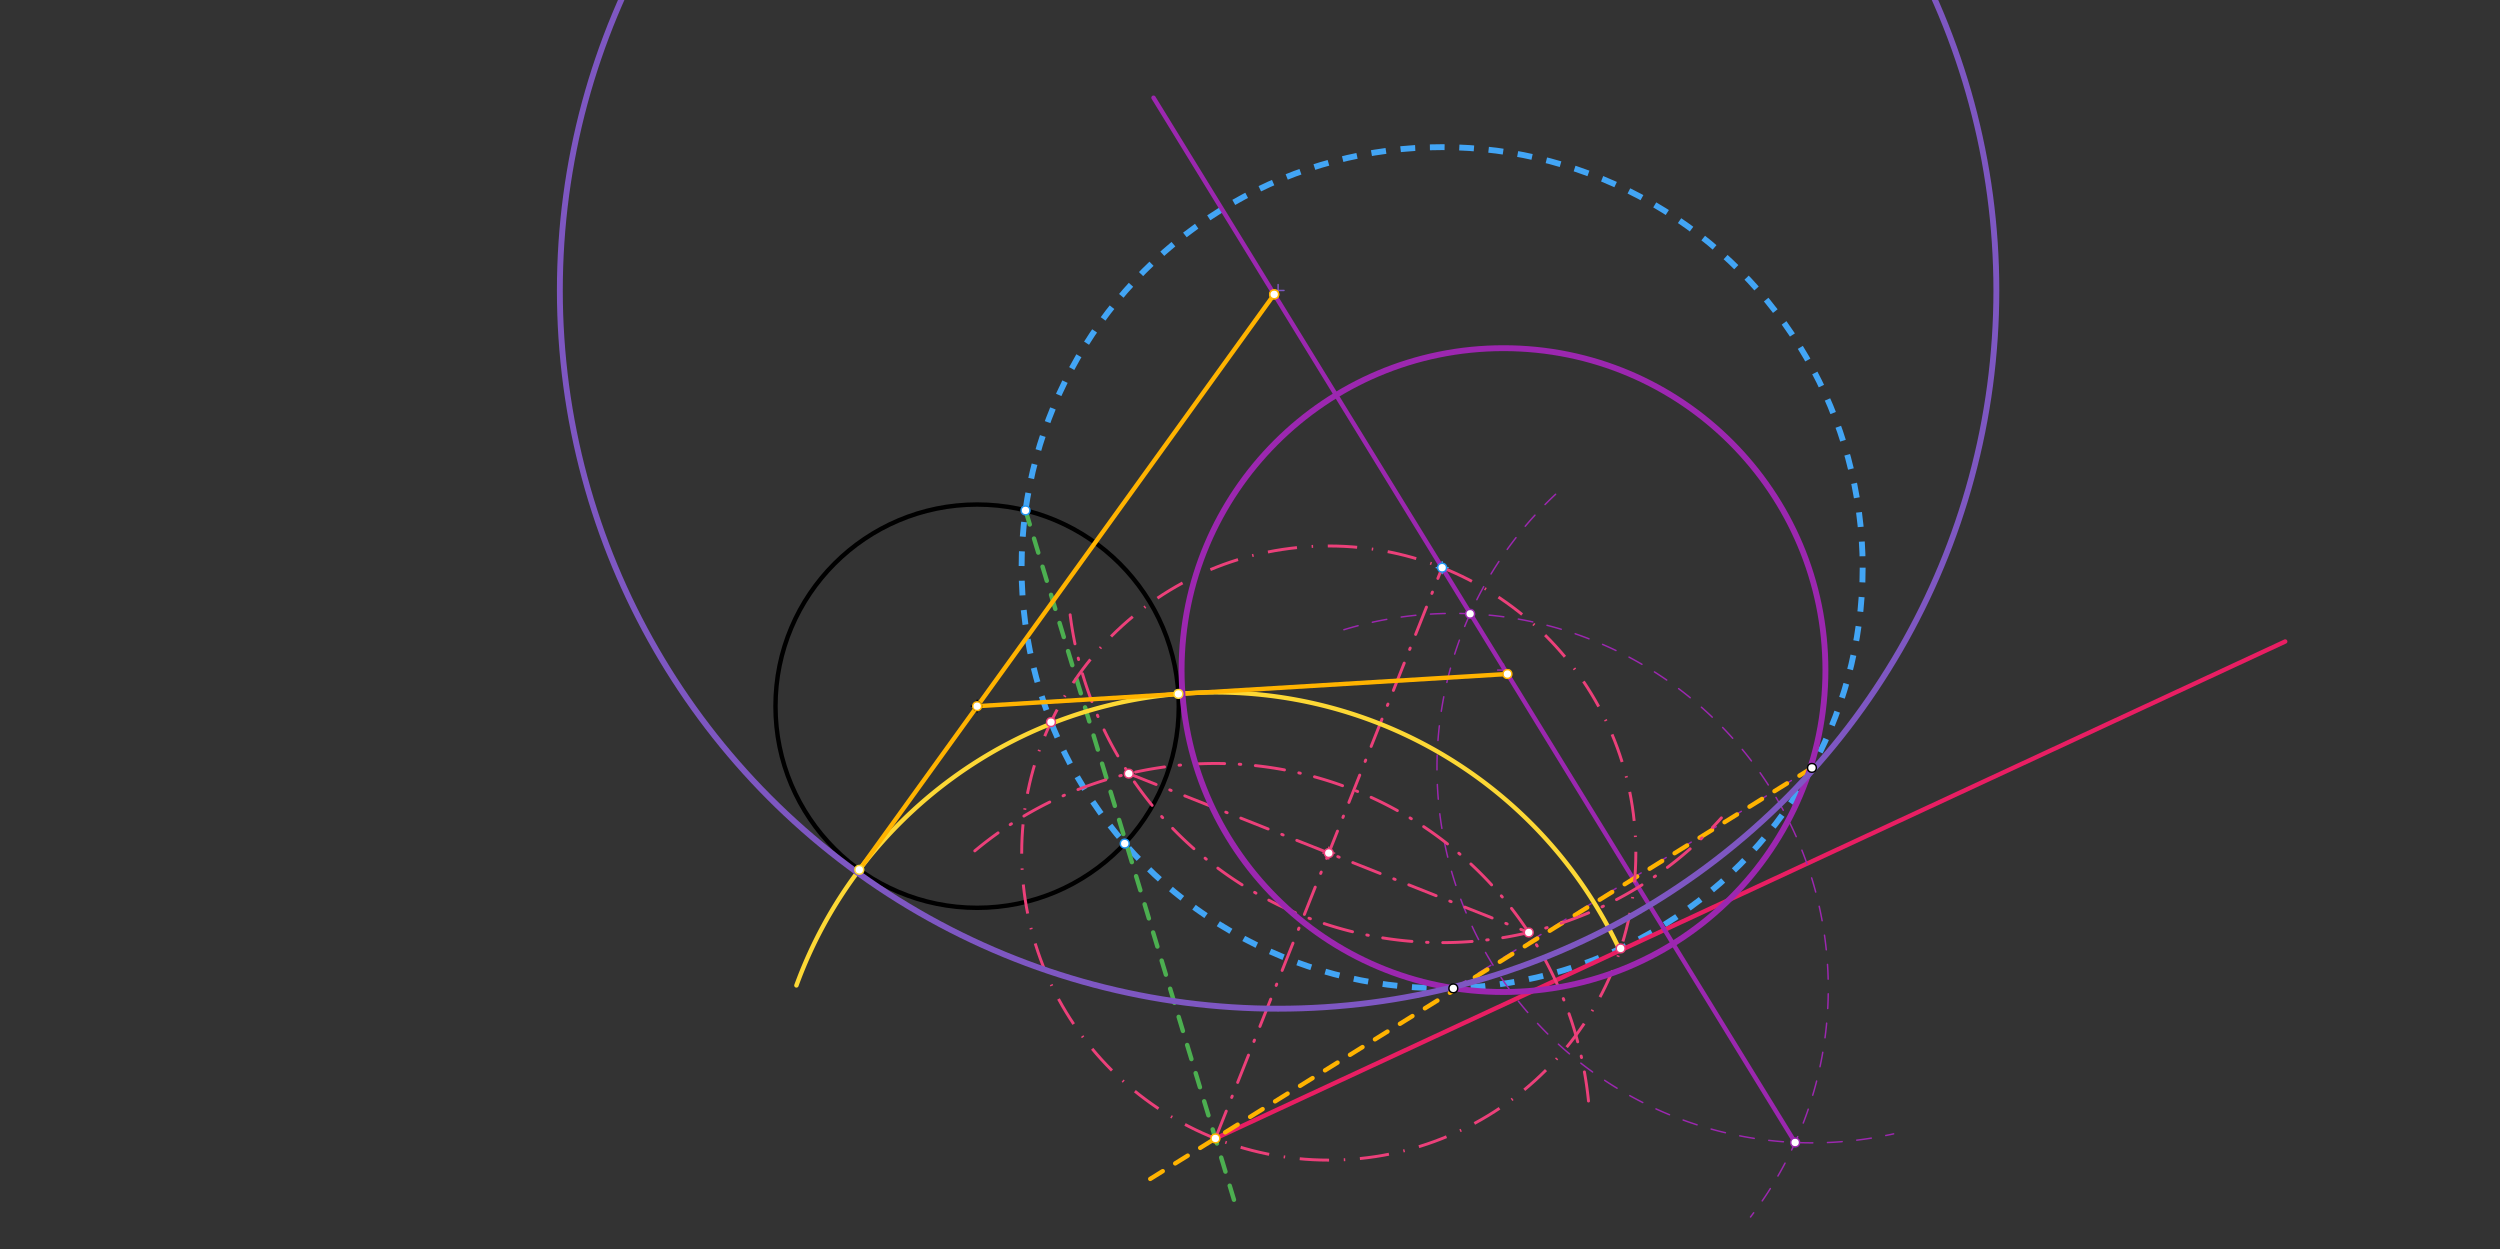 <svg xmlns="http://www.w3.org/2000/svg" class="svg--816" height="100%" preserveAspectRatio="xMidYMid meet" viewBox="0 0 1701 850" width="100%"><rect x="0" y="0" width="1701" height="850" fill="#333333" stroke="none"/><defs><marker id="marker-arrow" markerHeight="16" markerUnits="userSpaceOnUse" markerWidth="24" orient="auto-start-reverse" refX="24" refY="4" viewBox="0 0 24 8"><path d="M 0 0 L 24 4 L 0 8 z" stroke="inherit"></path></marker></defs><g class="aux-layer--949"><g class="element--733"><g class="center--a87"><line x1="977.224" y1="386.247" x2="985.224" y2="386.247" stroke="#42A5F5" stroke-width="1" stroke-linecap="round"></line><line x1="981.224" y1="382.247" x2="981.224" y2="390.247" stroke="#42A5F5" stroke-width="1" stroke-linecap="round"></line><circle class="hit--87b" cx="981.224" cy="386.247" r="4" stroke="none" fill="transparent"></circle></g><circle cx="981.224" cy="386.247" fill="none" r="286.132" stroke="#42A5F5" stroke-dasharray="10" stroke-width="4"></circle></g><g class="element--733"><line stroke="#E91E63" stroke-dasharray="none" stroke-linecap="round" stroke-width="3" x1="826.966" x2="1554.843" y1="774.59" y2="436.481"></line></g></g><g class="main-layer--75a"><g class="element--733"><g class="center--a87"><line x1="660.843" y1="480.481" x2="668.843" y2="480.481" stroke="#000000" stroke-width="1" stroke-linecap="round"></line><line x1="664.843" y1="476.481" x2="664.843" y2="484.481" stroke="#000000" stroke-width="1" stroke-linecap="round"></line><circle class="hit--87b" cx="664.843" cy="480.481" r="4" stroke="none" fill="transparent"></circle></g><circle cx="664.843" cy="480.481" fill="none" r="137.201" stroke="#000000" stroke-dasharray="none" stroke-width="3"></circle></g><g class="element--733"><line stroke="#9C27B0" stroke-dasharray="10" stroke-linecap="round" stroke-width="1" x1="988.843" x2="1232.843" y1="672.481" y2="522.481"></line></g><g class="element--733"><path d="M 914.397 428.467 A 255.118 255.118 0 0 1 1191.055 828.03" fill="none" stroke="#9C27B0" stroke-dasharray="10" stroke-linecap="round" stroke-width="1"></path></g><g class="element--733"><path d="M 1058.422 336.302 A 255.118 255.118 0 0 0 1288.421 771.472" fill="none" stroke="#9C27B0" stroke-dasharray="10" stroke-linecap="round" stroke-width="1"></path></g><g class="element--733"><line stroke="#9C27B0" stroke-dasharray="none" stroke-linecap="round" stroke-width="3" x1="1221.413" x2="784.843" y1="777.343" y2="66.481"></line></g><g class="element--733"><line stroke="#4CAF50" stroke-dasharray="10" stroke-linecap="round" stroke-width="3" x1="697.757" x2="840.843" y1="347.287" y2="820.481"></line></g><g class="element--733"><line stroke="#FFB300" stroke-dasharray="10" stroke-linecap="round" stroke-width="3" x1="1232.843" x2="778.843" y1="522.481" y2="804.481"></line></g><g class="element--733"><line stroke="#EC407A" stroke-dasharray="20, 10, 1, 10" stroke-linecap="round" stroke-width="2" x1="826.966" x2="981.224" y1="774.59" y2="386.247"></line></g><g class="element--733"><path d="M 663.255 578.927 A 255.118 255.118 0 0 1 1081.427 756.296" fill="none" stroke="#EC407A" stroke-dasharray="20, 10, 1, 10" stroke-linecap="round" stroke-width="2"></path></g><g class="element--733"><path d="M 728.13 418.318 A 255.118 255.118 0 0 0 1171.229 556.492" fill="none" stroke="#EC407A" stroke-dasharray="20, 10, 1, 10" stroke-linecap="round" stroke-width="2"></path></g><g class="element--733"><line stroke="#EC407A" stroke-dasharray="20, 10, 1, 10" stroke-linecap="round" stroke-width="2" x1="768.034" x2="1040.157" y1="526.372" y2="634.465"></line></g><g class="element--733"><g class="center--a87"><line x1="900.095" y1="580.418" x2="908.095" y2="580.418" stroke="#EC407A" stroke-width="1" stroke-linecap="round"></line><line x1="904.095" y1="576.418" x2="904.095" y2="584.418" stroke="#EC407A" stroke-width="1" stroke-linecap="round"></line><circle class="hit--87b" cx="904.095" cy="580.418" r="4" stroke="none" fill="transparent"></circle></g><circle cx="904.095" cy="580.418" fill="none" r="208.929" stroke="#EC407A" stroke-dasharray="20, 10, 1, 10" stroke-width="2"></circle></g><g class="element--733"><path d="M 1102.222 646.73 A 303.503 303.503 0 0 0 541.878 670.477" fill="none" stroke="#FDD835" stroke-dasharray="none" stroke-linecap="round" stroke-width="3"></path></g><g class="element--733"><line stroke="#FFB300" stroke-dasharray="none" stroke-linecap="round" stroke-width="3" x1="584.667" x2="866.958" y1="591.818" y2="200.288"></line></g><g class="element--733"><line stroke="#FFB300" stroke-dasharray="none" stroke-linecap="round" stroke-width="3" x1="664.843" x2="1025.654" y1="480.481" y2="458.596"></line></g><g class="element--733"><g class="center--a87"><line x1="1018.987" y1="455.929" x2="1026.987" y2="455.929" stroke="#9C27B0" stroke-width="1" stroke-linecap="round"></line><line x1="1022.987" y1="451.929" x2="1022.987" y2="459.929" stroke="#9C27B0" stroke-width="1" stroke-linecap="round"></line><circle class="hit--87b" cx="1022.987" cy="455.929" r="4" stroke="none" fill="transparent"></circle></g><circle cx="1022.987" cy="455.929" fill="none" r="219.032" stroke="#9C27B0" stroke-dasharray="none" stroke-width="4"></circle></g><g class="element--733"><g class="center--a87"><line x1="865.625" y1="197.621" x2="873.625" y2="197.621" stroke="#7E57C2" stroke-width="1" stroke-linecap="round"></line><line x1="869.625" y1="193.621" x2="869.625" y2="201.621" stroke="#7E57C2" stroke-width="1" stroke-linecap="round"></line><circle class="hit--87b" cx="869.625" cy="197.621" r="4" stroke="none" fill="transparent"></circle></g><circle cx="869.625" cy="197.621" fill="none" r="488.702" stroke="#7E57C2" stroke-dasharray="none" stroke-width="4"></circle></g><g class="element--733"><circle cx="988.843" cy="672.481" r="3" stroke="#000000" stroke-width="1" fill="#ffffff"></circle>}</g><g class="element--733"><circle cx="1232.843" cy="522.481" r="3" stroke="#000000" stroke-width="1" fill="#ffffff"></circle>}</g><g class="element--733"><circle cx="664.843" cy="480.481" r="3" stroke="#000000" stroke-width="1" fill="#ffffff"></circle>}</g><g class="element--733"><circle cx="1000.272" cy="417.62" r="3" stroke="#9C27B0" stroke-width="1" fill="#ffffff"></circle>}</g><g class="element--733"><circle cx="1221.413" cy="777.343" r="3" stroke="#9C27B0" stroke-width="1" fill="#ffffff"></circle>}</g><g class="element--733"><circle cx="981.224" cy="386.247" r="3" stroke="#2196F3" stroke-width="1" fill="#ffffff"></circle>}</g><g class="element--733"><circle cx="697.757" cy="347.287" r="3" stroke="#2196F3" stroke-width="1" fill="#ffffff"></circle>}</g><g class="element--733"><circle cx="765.271" cy="573.959" r="3" stroke="#2196F3" stroke-width="1" fill="#ffffff"></circle>}</g><g class="element--733"><circle cx="826.966" cy="774.59" r="3" stroke="#FFB300" stroke-width="1" fill="#ffffff"></circle>}</g><g class="element--733"><circle cx="768.034" cy="526.372" r="3" stroke="#EC407A" stroke-width="1" fill="#ffffff"></circle>}</g><g class="element--733"><circle cx="1040.157" cy="634.465" r="3" stroke="#EC407A" stroke-width="1" fill="#ffffff"></circle>}</g><g class="element--733"><circle cx="904.095" cy="580.418" r="3" stroke="#EC407A" stroke-width="1" fill="#ffffff"></circle>}</g><g class="element--733"><circle cx="1102.689" cy="645.318" r="3" stroke="#EC407A" stroke-width="1" fill="#ffffff"></circle>}</g><g class="element--733"><circle cx="715.098" cy="491.359" r="3" stroke="#EC407A" stroke-width="1" fill="#ffffff"></circle>}</g><g class="element--733"><circle cx="801.789" cy="472.133" r="3" stroke="#FDD835" stroke-width="1" fill="#ffffff"></circle>}</g><g class="element--733"><circle cx="584.667" cy="591.818" r="3" stroke="#FDD835" stroke-width="1" fill="#ffffff"></circle>}</g><g class="element--733"><circle cx="866.958" cy="200.288" r="3" stroke="#FFB300" stroke-width="1" fill="#ffffff"></circle>}</g><g class="element--733"><circle cx="664.843" cy="480.481" r="3" stroke="#FFB300" stroke-width="1" fill="#ffffff"></circle>}</g><g class="element--733"><circle cx="1025.654" cy="458.596" r="3" stroke="#FFB300" stroke-width="1" fill="#ffffff"></circle>}</g><g class="element--733"><circle cx="866.958" cy="200.288" r="3" stroke="#FFB300" stroke-width="1" fill="#ffffff"></circle>}</g></g><g class="snaps-layer--ac6"></g><g class="temp-layer--52d"></g></svg>